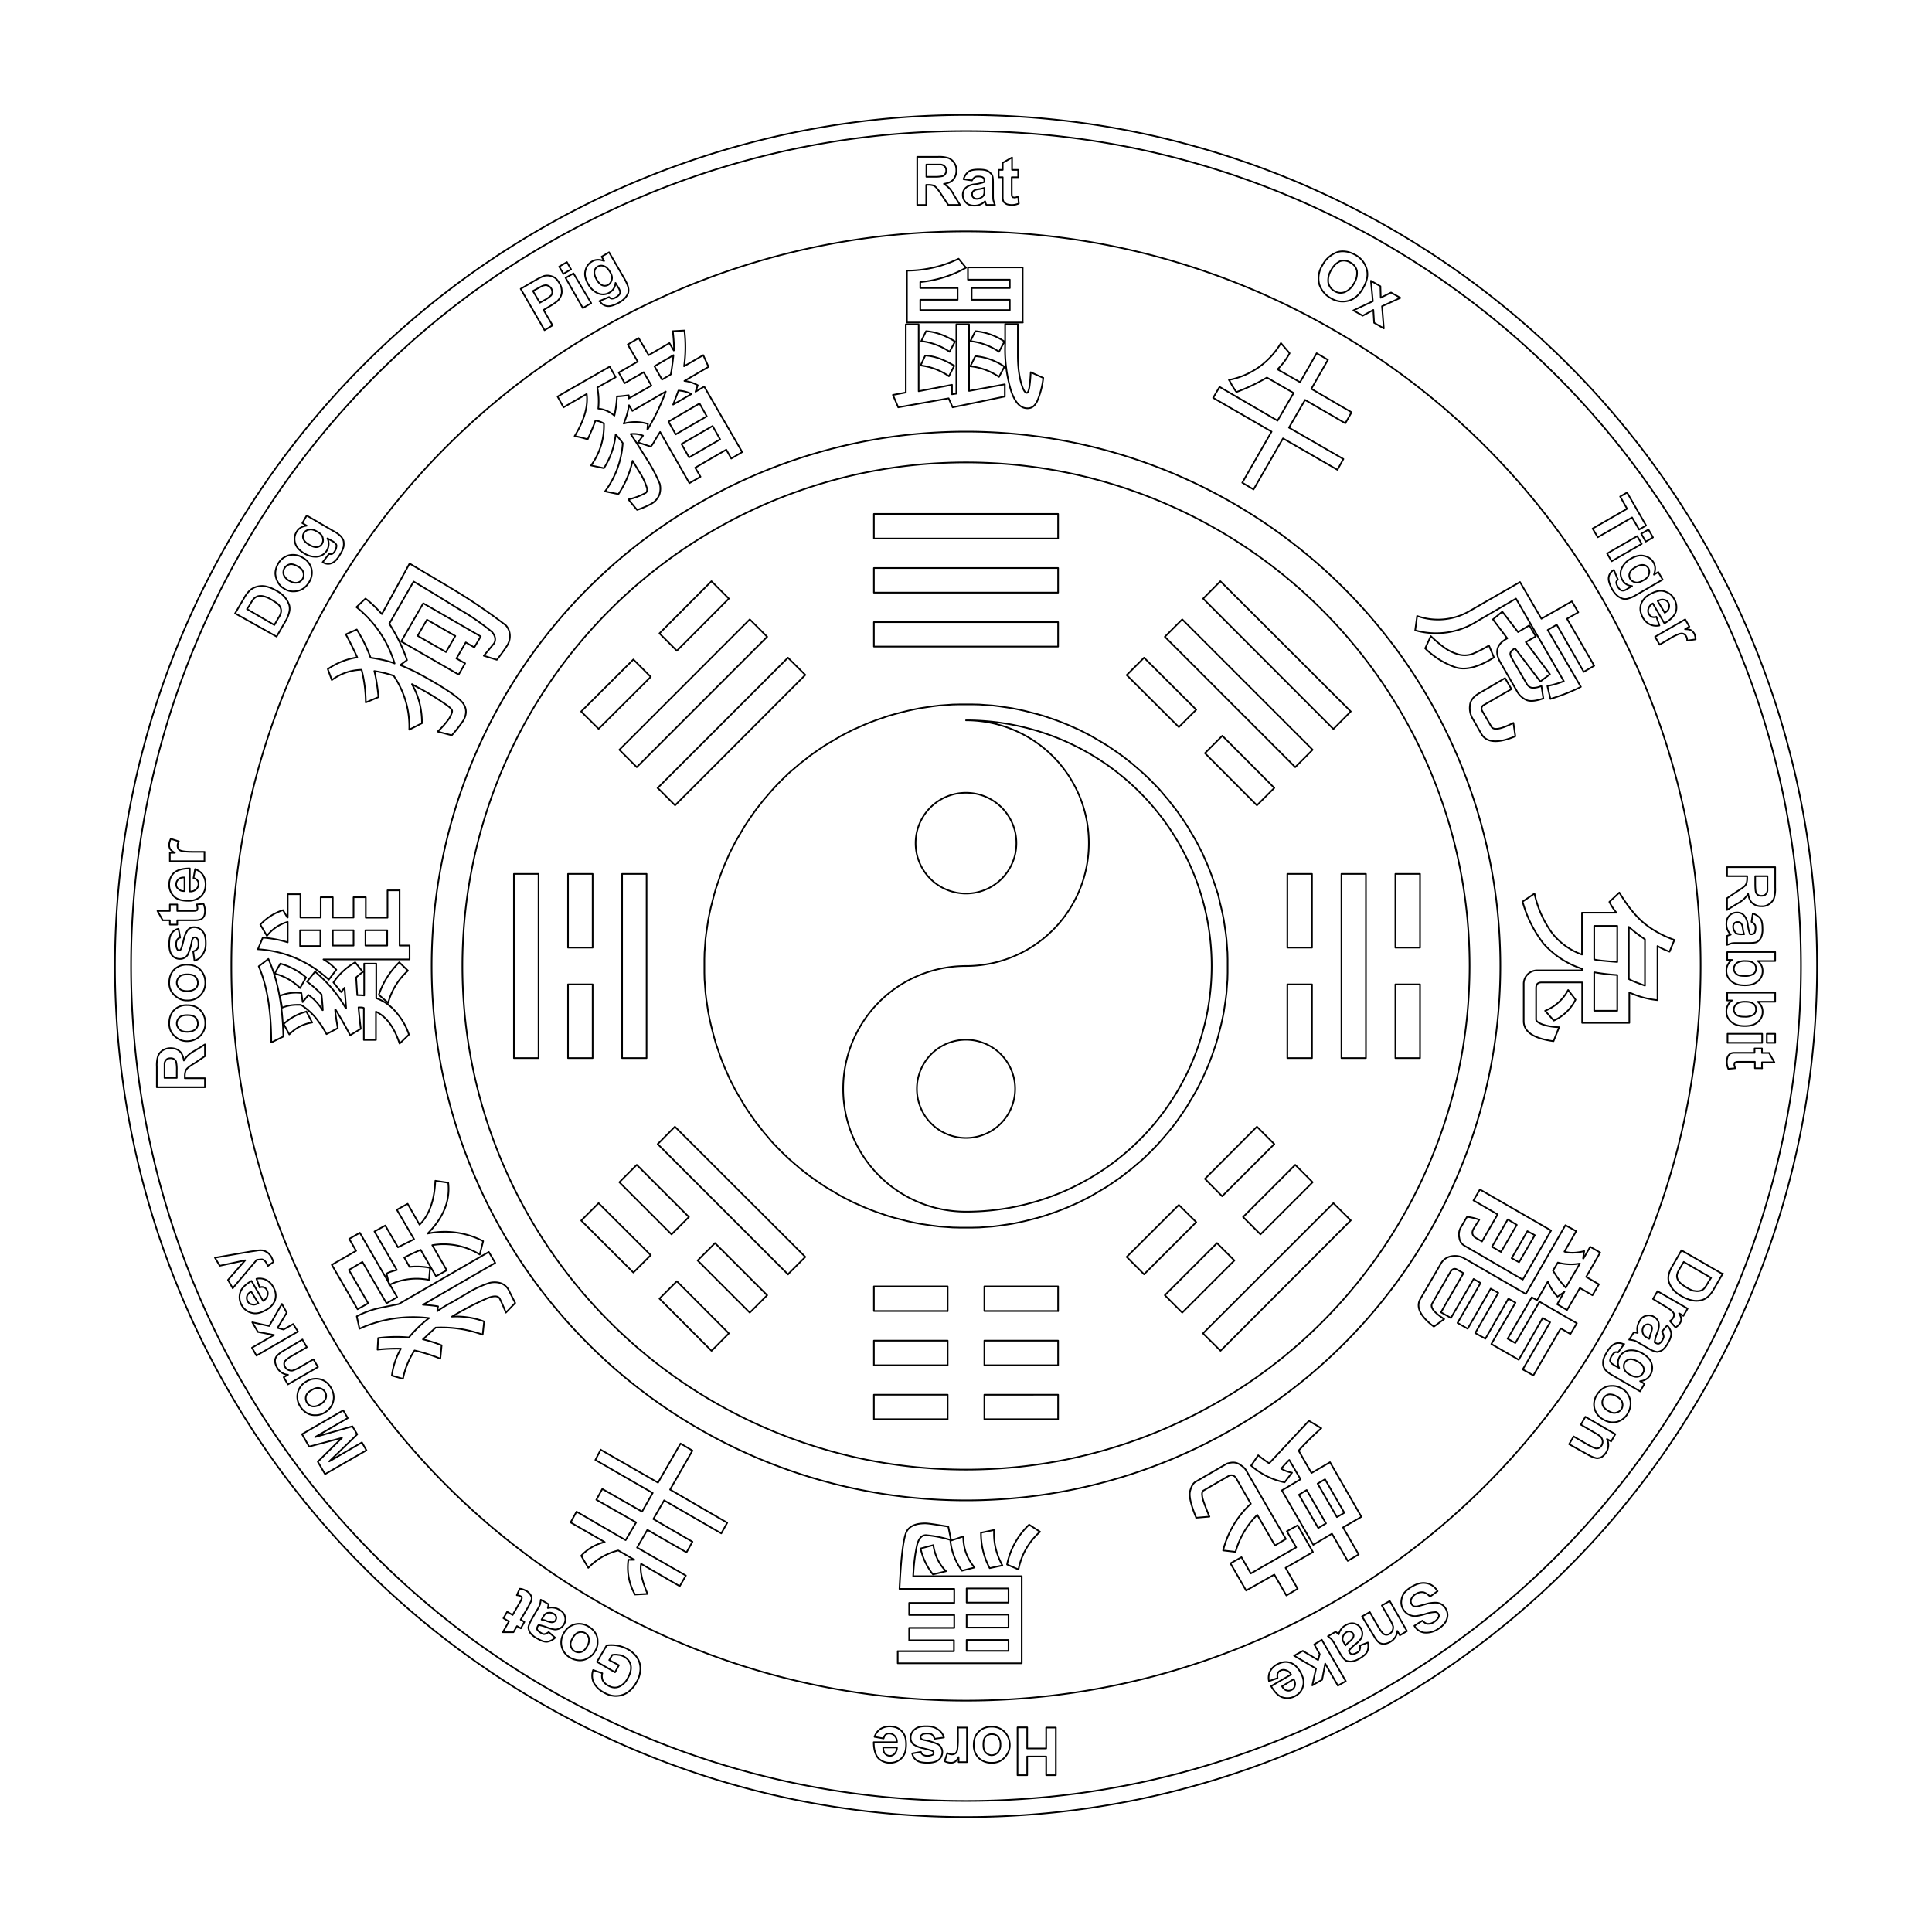 <svg xmlns="http://www.w3.org/2000/svg" width="1152" height="1152" viewBox="-6 -6 12 12"><g stroke="#000" fill="none" stroke-width=".01" stroke-linecap="round" stroke-linejoin="round"><path d="M0-5.186A5.186 5.186 0 00-5.186 0 5.186 5.186 0 000 5.186 5.186 5.186 0 005.186 0 5.186 5.186 0 000-5.186"/><path d="M0-4.563A4.563 4.563 0 00-4.563 0 4.563 4.563 0 000 4.563 4.563 4.563 0 004.563 0 4.563 4.563 0 000-4.563"/><path d="M0-3.319A3.319 3.319 0 00-3.319 0 3.319 3.319 0 000 3.319 3.319 3.319 0 003.319 0 3.319 3.319 0 000-3.319M.24-3.537l-.323.067-.025-.056-.313.056-.033-.077.08-.015v-.423h.08v.415l.207-.04v.059l.027-.004v-.43h.079v.413l.222-.041v.076M.353-3.997h-.72v-.322a.742.742 0 00.321-.074L0-4.337a.714.714 0 01-.284.089v.037h.232v.073h-.232v.064h.556v-.064H.035v-.073h.237v-.052h-.26v-.076h.34v.342"/><path d="M-.073-3.728l-.033.065a.386.386 0 00-.176-.067l.029-.062c.06.004.12.027.18.064M-.068-3.879l-.034.064a.39.39 0 00-.176-.066l.03-.062c.06.004.12.027.18.064M.239-3.879l-.034.064a.389.389 0 00-.178-.066l.031-.062a.38.38 0 01.18.064M.239-3.723l-.034.064a.389.389 0 00-.178-.066l.031-.063a.38.38 0 01.18.065M.48-3.653a.505.505 0 01-.038.145c-.015.03-.033.044-.06.044-.044 0-.077-.035-.102-.108a.894.894 0 01-.037-.286v-.129h.079v.195c0 .06.006.114.018.162.013.048.025.07.038.07.012 0 .02-.043.024-.128l.077.035M2.307-3.082l-.338-.195-.183.317-.07-.042.182-.317-.363-.21.04-.068.36.21.1-.172-.166-.096a1.178 1.178 0 01-.189.09c-.008-.009-.016-.024-.027-.04-.01-.019-.016-.031-.02-.035a.48.48 0 00.323-.229l.054.063a.417.417 0 01-.075.1l.14.08.103-.18.07.041-.103.18.25.146-.039.068-.25-.145-.1.172.338.195-.037.067M3.819-1.734c-.056.029-.12.054-.189.075l-.019-.08a.558.558 0 00.102-.03l-.297-.513-.242.141a.474.474 0 01-.384.056l.012-.089a.389.389 0 00.326-.031l.313-.18.133.228.189-.108.04.068-.07.04.169.292-.065.038-.168-.293-.056.033.206.353"/><path d="M3.28-1.917c-.1.063-.181.083-.245.06a.503.503 0 01-.183-.116l.035-.076a.8.8 0 00.085.072.28.28 0 00.088.042c.03.008.06.006.087-.004a.675.675 0 00.101-.052l.031.074M3.412-1.427c-.108.046-.178.04-.21-.013l-.06-.105a.13.13 0 01-.012-.073c.002-.031.023-.058.064-.08l.154-.09.04.068-.177.102c-.01.01-.012.023-.004.035l.056.096c.014.025.06.016.137-.023l.012.083M3.586-1.662c-.047.017-.085.02-.107.009a.126.126 0 01-.058-.056l-.102-.177c-.037-.064-.023-.114.043-.149l-.089-.118.058-.048.098.127.07-.042.04.069-.062.035.15.2-.06.045-.157-.206c-.019.01-.027.021-.029.03-.002.008.002.018.01.033l.088.151c.01.019.022.029.037.031a.117.117 0 00.058-.012l.012.078M3.649.467C3.526.45 3.464.409 3.464.342V.114A.084.084 0 013.55.027h.276v-.01a.544.544 0 01-.239-.156.751.751 0 01-.13-.261l.074-.05a.64.64 0 00.115.253c.047.056.107.1.18.126v-.26h.214a.362.362 0 01-.044-.067l.062-.058c.054.089.108.155.162.197a.632.632 0 00.18.097l-.03.073a.43.43 0 01-.075-.035v.336A.542.542 0 014.12.164v.189h-.293V.102h-.253c-.023 0-.033.012-.033.035v.195c0 .01.012.02.04.031a.35.35 0 00.103.017l-.035.087"/><path d="M3.65.338l-.053-.06A.28.28 0 003.74.149l.046.06a.281.281 0 01-.135.13M4.045-.025v-.224h-.143v.208c.02.006.066.01.143.016M3.902.278h.143V.056a1.242 1.242 0 01-.143-.017v.239M4.217.122v-.288a.882.882 0 01-.1-.077v.324c.017.01.05.023.1.041M2.906 2.24c-.085-.064-.112-.122-.085-.17l.129-.222a.09.09 0 01.064-.045.118.118 0 01.083.014l.38.22.246-.427.067.037-.073.127c.031.01.07.01.123-.003a.477.477 0 00-.007.046h.002l.042-.073.062.036-.087.151.079.046-.04.068L3.813 2l-.08.137-.061-.036.045-.079c-.016.015-.031.023-.043.032a.306.306 0 01-.06-.094l-.067.116-.033-.018-.15.257.048.027.15-.257.232.134-.04.067-.06-.035-.17.292-.066-.037.17-.293-.046-.027-.149.26-.17-.098.15-.257-.044-.025-.143.249-.063-.035.143-.25-.047-.026-.143.249-.063-.036.143-.248-.043-.025-.141.242-.062-.035.14-.243-.039-.022c-.016-.01-.029-.005-.041.012l-.114.197c-.015.025.01.056.074.098l-.064.047"/><path d="M3.097 1.738a.066.066 0 01-.033-.05.09.09 0 01.008-.062l.04-.068a.32.32 0 01.076.018l-.033.052c-.017.027-.012.048.015.063l.035.02.097-.168-.15-.087.04-.068.442.255-.176.305-.361-.21"/><path d="M3.267 1.744l.056.032.098-.168-.056-.034-.098.17M3.39 1.815l.045.025.098-.168-.046-.025-.098.168M3.725 1.998l.088-.15a.306.306 0 01-.137-.006l-.03.05c.02.033.044.07.08.106M1.43 3.427c-.034-.081-.046-.137-.038-.166.008-.031.02-.05.035-.058l.193-.112c.03-.01.054-.01.075.002.02.012.037.025.045.04l.247.426-.068.04-.11-.19a.527.527 0 00-.135.23l-.077-.009a.59.59 0 01.172-.29l-.093-.162c-.014-.017-.029-.019-.046-.01l-.153.089c-.008.004-.013.014-.01.033 0 .016.016.06.045.13l-.083.007"/><path d="M1.643 3.71l.068-.038.058.101.282-.162-.058-.1.067-.037.095.166-.17.098.075.13-.07.042-.075-.13-.175.099-.097-.168M1.771 3.103l.044-.064a.85.85 0 00.068.05l.247-.264.077.046a1.811 1.811 0 00-.141.139l.08.139.115-.067.195.339-.114.066.097.168-.068.04-.098-.169-.116.069-.195-.338.116-.069-.07-.12a.64.64 0 00-.05.054.19.19 0 00.067.025l-.046.06a.451.451 0 01-.208-.104"/><path d="M2.068 3.284l.12.207.048-.029-.12-.207-.048.029M2.184 3.215l.12.208.046-.027-.12-.208-.046.027M-.425 4.256h.35v-.068h-.278v-.077h.28v-.08h-.28v-.075h.28v-.087h-.34c.01-.214.027-.334.048-.363.02-.03.058-.044.112-.044.02 0 .068.008.143.02l.017.084a.746.746 0 00-.156-.031c-.027 0-.046.022-.056.066-.01.046-.019.108-.023.189h.674v.541h-.77v-.075h-.001"/><path d="M-.282 3.618l.079-.021c.01.066.037.12.079.162l-.081.02a.392.392 0 01-.077-.161M-.097 3.57l.08-.027c0 .073.023.137.07.193l-.078.02a.38.38 0 01-.072-.186M.004 3.866v.088h.26v-.088h-.26M.004 4.028v.081h.26v-.08h-.26M.004 4.186v.068h.26v-.068h-.26M.093 3.52l.081-.017v.025c0 .067.017.131.052.195l-.079.017a.46.46 0 01-.054-.22M.255 3.717a.47.47 0 01.137-.247l.068.044a.415.415 0 00-.134.234l-.07-.03M-2.27 3.004l.357.205.14-.243.074.044-.139.242.355.206-.037.066-.355-.205-.067.116.243.141-.037.066-.243-.14-.064.11.303.174-.038.066-.24-.139c-.009.044.006.106.04.187l-.078.004a.341.341 0 01-.041-.216h.037l-.1-.058a.386.386 0 00-.186.108l-.044-.075a.289.289 0 01.146-.085l-.212-.122.037-.067.305.177.065-.11-.247-.141.037-.067.247.141.066-.116-.356-.205.033-.064M-3.765 1.657l.232.4-.066.038-.15-.257-.084.05.12.207-.066.037-.16-.276.151-.087-.043-.074.066-.038"/><path d="M-3.784 2.176a.56.56 0 01.162-.056l.098-.02.56-.324.04.068-.449.26a.848.848 0 01.094.01l-.005.03a.833.833 0 01.094-.057l.085-.05a.658.658 0 01.143-.068.13.13 0 01.075.002.09.09 0 01.051.051l.036.071-.058.06a1.088 1.088 0 00-.038-.087c-.01-.019-.04-.019-.083 0a1.932 1.932 0 00-.214.112.49.49 0 01.2.03l-.009.082a.755.755 0 00-.292-.044l-.079.073c.042.01.081.023.116.037l-.008.083a1.042 1.042 0 00-.16-.051.49.49 0 00-.072.176l-.069-.02a.45.45 0 01.056-.167 1.06 1.06 0 00-.145.006l.004-.072a.862.862 0 01.191-.004.751.751 0 01.125-.12.802.802 0 00-.432.066l-.017-.077M-3.296 1.334l.08.012c.013.112-.03.218-.128.316a.516.516 0 01.345.047l-.021.083a.424.424 0 00-.295-.058l.09.156-.067.037-.095-.164a1.462 1.462 0 00-.102.048l.033.058a.418.418 0 01.127.006l-.006.075a.39.39 0 00-.247.031l-.017-.07c.013-.009.035-.015.064-.023l-.139-.239.067-.037.079.135.1-.05-.107-.183.067-.037.074.13c.06-.06.092-.149.098-.273M-3.518-.473v.346h.062v.086h-.535a.342.342 0 01.08.064l-.047.062a.704.704 0 00-.44-.189l.03-.072a.67.67 0 01.155.029v-.127a.247.247 0 00-.129.087l-.041-.07a.333.333 0 01.141-.09l.027.046h.002v-.145h.079v.145h.126v-.126h.075v.126h.129v-.126h.076V-.3h.135V-.47h.075v-.002M-4.333-.044c.058.129.089.29.093.482l-.075.037c0-.197-.027-.355-.078-.473l.06-.046M-4.259-.015a.412.412 0 01.16.086l-.037.066a.35.35 0 00-.158-.09l.035-.062"/><path d="M-3.794-.023l.048.06a.381.381 0 00-.042.034l.007.11c.01 0 .024 0 .043.002v-.198h.075V.2a.28.28 0 01.12.083c.037.042.066.09.083.143l-.058.056c-.033-.1-.08-.166-.147-.199v.176h-.075V.261c-.006-.004-.019-.004-.033-.004 0 .004.004.05.014.133l-.066.04a2.425 2.425 0 00-.091-.16h-.002c0 .02.006.058.016.116l-.07.037c-.01-.02-.023-.04-.033-.056-.013-.016-.025-.035-.038-.05a.4.4 0 00-.052-.05c-.02-.016-.033-.026-.041-.026h-.02a.248.248 0 00-.092.018l-.013-.074a.261.261 0 01.133-.017l.008.056.036-.044a.312.312 0 01.087.094h.002c0-.006-.002-.04-.008-.098a.722.722 0 00-.09-.079l.05-.062c.081.069.145.145.191.228l.002-.002-.01-.126-.021.027-.048-.06a.415.415 0 01.135-.125"/><path d="M-4.097.282l.036.069a.247.247 0 00-.142.074L-4.238.36a.331.331 0 01.141-.077M-4.01-.222h-.126v.098h.126v-.098M-3.804-.222h-.129v.095h.129v-.095M-3.595-.222h-.135v.095h.135v-.095M-3.52-.023l.054.052a.412.412 0 00-.123.2l-.058-.05a.506.506 0 01.127-.202M-3.456-2.5l.239.142a3.542 3.542 0 01.359.242.099.099 0 01.025.06.11.11 0 01-.02.07 1.065 1.065 0 01-.061.084l-.081-.025.064-.077c.012-.023.008-.045-.012-.07a1.456 1.456 0 00-.21-.145c-.118-.073-.21-.13-.278-.169l-.151.262c.045.07.083.145.11.226l-.042.031c.058.023.12.054.187.093.12.069.189.119.207.15.019.03.019.064-.002.101a.84.84 0 01-.072.092l-.088-.023a.517.517 0 00.073-.083c.013-.023.019-.04.017-.048-.002-.008-.017-.023-.044-.041a1.805 1.805 0 00-.145-.09c-.015-.008-.035-.018-.06-.033v.002c.041.07.062.152.062.241l-.079.04a.559.559 0 00-.097-.335.665.665 0 00-.12-.029c.008.03.018.083.026.162l-.079.033a.847.847 0 00-.026-.203.321.321 0 00-.185.064l-.025-.068a.434.434 0 01.183-.073 2.052 2.052 0 00-.071-.143l.068-.03a.916.916 0 01.086.175c.064.01.114.021.149.036a.707.707 0 00-.237-.35l.056-.053c.027.019.06.05.102.096l.172-.314"/><path d="M-3.014-2.047l-.04.068-.053-.031-.058.1.054.03-.04.07-.357-.206.137-.237.357.206"/><path d="M-3.172-2.05l-.176-.101-.058.1.176.101.058-.1M-1.6-3.721l-.149.087a.23.23 0 01.083.027l-.014.04.054-.032.236.407-.068.04-.031-.055-.193.112.033.056-.069.04-.182-.318-.03.048a.214.214 0 01-.028.043l-.079-.026.031-.042a.16.16 0 00-.077-.01c.032.045.07.108.119.186a.942.942 0 01.062.123.121.121 0 01-.002.066.114.114 0 01-.054.06.53.53 0 01-.085.036l-.054-.065a.404.404 0 00.108-.041c.006-.004.01-.013.008-.027a.39.39 0 00-.05-.106l-.04-.066a.604.604 0 01-.088.207l-.083-.017a.565.565 0 00.11-.3.792.792 0 00-.044-.054.479.479 0 01-.073.21l-.08-.017a.417.417 0 00.08-.26.112.112 0 00-.053-.018c-.01.03-.027.07-.048.116a.57.57 0 00-.081-.02c.06-.098.085-.186.075-.262l-.144.083-.037-.067.324-.186.037.066-.114.064a.43.43 0 01.006.131.176.176 0 01.1.044.69.69 0 00.016-.12c.017 0 .04-.003.073-.007.002.01.002.019 0 .02l.141-.08-.048-.083-.118.068-.037-.066.118-.068-.062-.106.068-.04.062.106.129-.075.027.046.002-.002a1.2 1.2 0 00-.008-.118l.072-.004a.87.87 0 01-.002.222l.119-.069.033.073"/><path d="M-1.865-3.568l-.207.12-.021-.035a.493.493 0 01-.033.114.26.26 0 01.15.002l-.003.034h.002c.05-.085.087-.164.112-.235M-1.817-3.794l-.118.069.047.083.054-.032c.004-.016.01-.056.017-.12M-1.61-3.414l-.045-.08-.193.113.045.079.193-.112M-1.705-3.553a.203.203 0 00-.081-.021l-.033.087.114-.066M-1.527-3.271l-.047-.083-.193.112.047.083.193-.112M-.303-4.73v-.296h.127a.19.19 0 01.068.008.079.079 0 01.035.03c.01.014.013.028.013.047a.083.083 0 01-.019.056c-.012.015-.033.023-.058.027a.204.204 0 01.031.025c.009.008.021.025.033.048l.036.058H-.11l-.043-.065a.309.309 0 00-.032-.043.049.049 0 00-.018-.013.101.101 0 00-.031-.004h-.013v.125h-.056v-.002"/><path d="M-.245-4.902H-.2a.231.231 0 00.054-.004.032.032 0 00.016-.012.037.037 0 00.007-.023c0-.01-.003-.019-.009-.025a.041.041 0 00-.023-.012h-.091v.076h.002M.037-4.879l-.052-.008a.092.092 0 01.03-.046c.012-.01.035-.014.062-.014.025 0 .043.002.056.008.012.006.02.015.027.023.006.008.008.027.008.052v.066c0 .019 0 .033.002.042a.252.252 0 00.01.029H.127c-.003-.004-.005-.01-.007-.017 0-.004-.002-.006-.002-.006a.09.09 0 01-.066.027c-.023 0-.04-.006-.052-.019a.063.063 0 01-.02-.045.06.06 0 01.008-.034.066.066 0 01.024-.022.11.11 0 01.046-.013.257.257 0 00.056-.014v-.005c0-.01-.002-.018-.008-.022C.1-4.902.089-4.904.075-4.904c-.01 0-.019.002-.023.007-.004.004-.01.008-.015.018"/><path d="M.114-4.833c-.008.002-.019.006-.035.008-.017.002-.027.006-.031.01a.023.023 0 00-.01.021c0 .009.001.015.008.021a.031.031 0 00.022.008.05.05 0 00.03-.01.033.033 0 00.014-.019c.002-.004.002-.014.002-.027v-.012M.324-4.945v.046h-.04v.087c0 .016 0 .027.002.03.002.005.002.007.004.007l.01.002a.063.063 0 00.024-.006l.004.043a.106.106 0 01-.073.005C.247-4.734.241-4.74.236-4.744.232-4.748.23-4.756.228-4.767v-.132H.203v-.046h.025v-.044l.058-.033v.077h.038M2.214-4.353a.17.17 0 01.095-.082.122.122 0 01.047-.003c.02.002.04.009.062.021a.144.144 0 01.071.089c.01.037.002.075-.023.118-.024.042-.053.068-.09.078a.139.139 0 01-.11-.016.151.151 0 01-.072-.087.152.152 0 01.02-.118"/><path d="M2.269-4.324a.12.12 0 00-.019.078.078.078 0 00.039.054.072.072 0 00.062.007.117.117 0 00.059-.055.117.117 0 00.018-.078.077.077 0 00-.04-.051.077.077 0 00-.064-.009.123.123 0 00-.055.054M2.406-4.072l.121-.057-.012-.127.059.034.002.071.064-.032.058.033-.114.052.011.138-.06-.035-.005-.08-.066.036-.058-.033M3.892-2.717l.214-.123-.043-.076.043-.025.118.205-.043.025-.044-.075-.213.123-.032-.054M3.982-2.562l.187-.108.028.048-.187.108-.028-.048M4.194-2.685l.045-.026.028.049-.045.026-.028-.049M4.024-2.46l.025.06a.031.031 0 00-.01.015c0 .008.002.016.007.025a.067.067 0 00.022.026c.004.002.011.003.018.002a.079.079 0 00.024-.012l.027-.016a.073.073 0 01-.06-.037.078.078 0 01-.002-.078.13.13 0 01.053-.054c.03-.018.06-.025.085-.018.025.005.045.02.057.04.014.024.013.048.003.076l.027-.016.027.047-.167.097a.189.189 0 01-.052.022.059.059 0 01-.034-.002.11.11 0 01-.03-.018.157.157 0 01-.03-.038c-.018-.033-.025-.057-.022-.076a.062.062 0 01.03-.044h.002"/><path d="M4.16-2.478c-.02.011-.032.023-.037.035a.043.043 0 00.002.038c.007.012.018.018.032.022.014.004.03-.001.049-.012.02-.01.032-.023.035-.037a.044.044 0 00-.003-.039.04.04 0 00-.03-.02c-.014-.002-.03.002-.048.013M4.288-2.169l.019.054a.094.094 0 01-.06-.007.106.106 0 01-.043-.042c-.018-.032-.02-.062-.009-.09a.118.118 0 01.055-.056c.03-.017.06-.025.085-.018.025.007.048.02.062.046a.1.1 0 01.012.082c-.009.026-.034.05-.071.072l-.072-.124a.052.052 0 00-.027.032.041.041 0 00.004.036c.004.007.01.013.019.016a.047.047 0 00.026-.001"/><path d="M4.34-2.194c.015-.009.023-.019.026-.03a.041.041 0 00-.003-.031.037.037 0 00-.029-.02c-.01-.003-.024 0-.038.008l.044.073M4.308-1.996l-.028-.049.187-.108.026.045-.027.016c.017 0 .03.002.038.007.006.003.012.01.018.018.006.01.008.024.01.038l-.053.008a.05.05 0 00-.006-.027.035.035 0 00-.016-.015c-.007-.003-.016-.003-.026 0a.298.298 0 00-.065.033l-.058.034M4.73-.614h.296v.127a.19.19 0 01-.008.068.079.079 0 01-.03.035.075.075 0 01-.047.013.083.083 0 01-.056-.019c-.015-.012-.023-.033-.027-.058a.204.204 0 01-.025.031.224.224 0 01-.048.033l-.058.036v-.073l.065-.044a.309.309 0 00.043-.03.049.049 0 00.013-.02.101.101 0 00.004-.03v-.013h-.125v-.056h.002"/><path d="M4.902-.556v.044c0 .029.002.047.004.054a.032.032 0 00.012.016.037.037 0 00.023.006c.01 0 .019-.002.025-.008a.041.041 0 00.012-.023v-.091h-.076v.002M4.879-.274l.008-.052c.02.007.035.017.046.03.01.012.014.035.014.062a.132.132 0 01-.008.056.075.075 0 01-.023.027c-.008.006-.027.008-.052.008h-.066c-.019 0-.033 0-.042.002l-.029.01v-.056l.017-.006c.004 0 .006-.002.006-.002a.09.09 0 01-.027-.066c0-.023.006-.04.019-.052a.061.061 0 01.045-.019.06.06 0 01.034.008c.01.007.016.015.022.025a.11.11 0 01.013.046c.004.027.01.046.014.056h.005c.01 0 .018-.002.022-.008.005-.007.007-.017.007-.031 0-.01-.002-.02-.007-.023-.004-.004-.008-.01-.018-.015"/><path d="M4.833-.197c-.002-.008-.006-.019-.008-.035-.002-.017-.006-.027-.01-.031a.023.023 0 00-.021-.01.027.027 0 00-.021.007.031.031 0 00-.008.023c0 .01.004.021.01.03.004.006.01.012.019.014a.086.086 0 00.027.002h.012M4.73-.087h.296v.056h-.108c.02.016.03.037.03.062 0 .027-.011.048-.03.064-.019.017-.045.025-.08.025-.038 0-.065-.008-.086-.027A.081.081 0 014.723.03a.081.081 0 01.035-.068h-.03v-.048h.001"/><path d="M4.841-.031a.099.099 0 00-.05.01c-.014.01-.022.023-.022.04a.04.04 0 00.016.03c.01.01.027.013.05.013A.094.094 0 004.89.05c.013-.009.017-.021.017-.035a.04.04 0 00-.017-.034c-.01-.008-.025-.012-.048-.012M4.73.166h.296v.056h-.108c.02.017.03.037.03.062 0 .027-.011.048-.03.064-.019.017-.045.025-.08.025-.038 0-.065-.008-.086-.027a.081.081 0 01-.029-.064.081.081 0 01.035-.068h-.03V.166h.001"/><path d="M4.841.222a.099.099 0 00-.05.01c-.014.01-.022.023-.022.04a.04.04 0 00.016.03c.01.01.027.013.05.013A.094.094 0 004.89.303c.013-.008.017-.02.017-.035a.04.04 0 00-.017-.034C4.88.226 4.864.222 4.841.222M4.73.421h.215v.056H4.73V.421M4.974.421h.052v.056h-.052V.421M4.945.635H4.9v-.04h-.087c-.016 0-.027 0-.03.002C4.776.6 4.774.6 4.774.602l-.002.01c0 .006.002.012.006.023l-.043.004A.106.106 0 014.73.566a.042.042 0 01.013-.018c.004-.005.012-.007.023-.009h.132V.512h.046V.54h.044l.033.058h-.077v.038M4.701 1.91l-.055.095a.189.189 0 01-.033.045.103.103 0 01-.046.026.123.123 0 01-.056.001.22.22 0 01-.066-.026.18.18 0 01-.05-.038.157.157 0 01-.03-.053.09.09 0 01.001-.047.183.183 0 01.022-.05l.056-.097.255.147.002-.004"/><path d="M4.628 1.937l-.17-.099-.024.04c-.008.014-.014.025-.015.031a.047.047 0 00-.002.028.063.063 0 00.017.029c.009.01.024.02.043.032.02.012.037.02.048.02a.076.076 0 00.034 0c.01-.003.019-.007.026-.015a.282.282 0 00.027-.042l.016-.024M4.267 2.068l.028-.048.187.108-.026.045-.027-.016c.008.014.013.027.013.036a.044.044 0 01-.007.025.085.085 0 01-.028.027l-.035-.04a.05.05 0 00.02-.019.035.035 0 00.006-.02c0-.008-.006-.016-.014-.023-.009-.01-.028-.021-.06-.04l-.057-.035M4.322 2.272l.033-.04a.092.092 0 01.025.048c.001.017-.005.037-.019.06a.132.132 0 01-.035.045.075.075 0 01-.033.012.131.131 0 01-.05-.019l-.057-.033c-.016-.01-.029-.017-.037-.019a.252.252 0 00-.03-.005l.029-.046.017.003c.004.002.006.001.007.001a.09.09 0 01.01-.07c.01-.02.024-.032.041-.036a.061.061 0 01.05.006.06.06 0 01.024.024c.006.01.007.02.007.033-.001.011-.003.027-.012.046a.257.257 0 00-.015.055l.005.004c.01.005.017.007.024.004.007-.004.014-.011.021-.024.005-.009.008-.017.006-.023a.047.047 0 00-.011-.026"/><path d="M4.244 2.316c.002-.008.004-.02.01-.035.005-.016.008-.026.007-.032a.023.023 0 00-.013-.02.027.027 0 00-.022-.002.031.031 0 00-.019.015.05.05 0 00.004.052c.002.004.011.01.022.016l.01.006M4.088 2.348L4.05 2.4a.031.031 0 00-.018-.001.044.044 0 00-.018.018A.067.067 0 004 2.45c0 .005.004.012.008.016.002.004.01.008.022.016l.027.015a.073.073 0 01.003-.07.078.078 0 01.066-.04.13.13 0 01.073.018c.03.017.052.039.059.064a.085.085 0 01-.007.07c-.014.024-.035.036-.064.04l.027.016-.027.047-.167-.097a.189.189 0 01-.046-.033.076.076 0 01-.016-.03.11.11 0 010-.034.157.157 0 01.02-.045c.018-.032.036-.05.054-.057a.062.062 0 01.053.004c-.001-.003 0-.002.002 0"/><path d="M4.172 2.457c-.02-.012-.036-.016-.05-.014a.043.043 0 00-.03.02c-.008.013-.007.025-.004.039.004.014.017.026.035.036.02.012.036.016.05.013a.044.044 0 00.032-.023.04.04 0 00.002-.037c-.005-.012-.017-.024-.035-.034M4.073 2.624a.1.1 0 01.04.04.109.109 0 01.015.055.126.126 0 01-.016.057.11.11 0 01-.067.055.11.11 0 01-.086-.014.11.11 0 01-.055-.067.108.108 0 01.013-.084.13.13 0 01.039-.042.095.095 0 01.055-.016c.02-.001.04.004.062.016"/><path d="M4.042 2.674a.075.075 0 00-.05-.013.052.052 0 00-.033.024.052.052 0 00-.005.041c.004.014.016.026.036.038.018.01.034.015.049.01a.052.052 0 00.033-.023.052.052 0 00.004-.04c-.004-.015-.016-.027-.034-.037M3.746 2.97l.028-.048.095.055c.02.011.034.016.042.019a.035.035 0 00.036-.017.042.042 0 00.007-.028.053.053 0 00-.01-.025.228.228 0 00-.041-.028l-.084-.049.028-.049.186.108-.026.045-.026-.015a.084.084 0 01-.003.08.097.097 0 01-.023.027.05.05 0 01-.026.011c-.009.003-.017 0-.027-.003a.155.155 0 01-.034-.015l-.122-.068M2.929 3.883l-.047.034a.086.086 0 00-.04-.027.068.068 0 00-.045.009.068.068 0 00-.031.032.036.036 0 00.002.033c.003.005.008.01.014.013a.06.06 0 00.024 0l.048-.013a.197.197 0 01.074-.009.075.075 0 01.053.039c.007.012.011.027.01.042a.094.094 0 01-.017.045.161.161 0 01-.045.039.13.13 0 01-.086.02.083.083 0 01-.058-.042l.05-.032c.01.011.022.019.032.02a.062.062 0 00.037-.01.082.082 0 00.031-.03.022.022 0 000-.02.025.025 0 00-.017-.013.213.213 0 00-.059.01.334.334 0 01-.066.015.086.086 0 01-.079-.045.08.08 0 01-.01-.05.103.103 0 01.017-.048.19.19 0 01.05-.041c.033-.019.062-.026.09-.02.025.004.05.02.068.049M2.46 4.04l.048-.027.055.095c.012.02.02.031.027.037a.032.032 0 00.019.009c.007 0 .014-.001.02-.005a.042.042 0 00.02-.021.053.053 0 00.004-.026.228.228 0 00-.021-.045l-.049-.085.049-.028.107.187-.044.026-.016-.027a.084.084 0 01-.042.067.097.097 0 01-.034.013.05.05 0 01-.028-.003c-.009-.003-.015-.009-.022-.017a.18.18 0 01-.02-.03l-.073-.12M2.447 4.221l.049-.019a.092.092 0 01-.003.054c-.007.017-.023.03-.046.044a.132.132 0 01-.053.02.075.075 0 01-.035-.006.131.131 0 01-.033-.04l-.033-.058a.215.215 0 00-.023-.035l-.022-.018.048-.028.014.011c.002.004.005.005.005.005a.09.09 0 01.044-.057c.02-.011.037-.014.054-.01.017.005.03.015.04.03.005.011.009.021.009.034a.066.066 0 01-.01.032c-.007.009-.017.021-.034.033a.257.257 0 00-.041.041l.003.005c.005.01.011.015.019.016.007 0 .017-.003.03-.01.009-.005.015-.011.016-.017.003-.009.005-.017.002-.027"/><path d="M2.357 4.22c.006-.006.013-.015.027-.025.012-.012.02-.019.021-.025a.023.023 0 00-.001-.023.027.027 0 00-.018-.013.031.031 0 00-.023.004.05.05 0 00-.024.047c0 .004.006.013.012.024l.006.01M2.21 4.185l.149.257-.049.028-.079-.137-.019.1-.061.035.023-.104-.136-.08.054-.03.095.057.01-.037-.034-.06.047-.029M1.935 4.423l-.053.019a.094.094 0 01.006-.06.106.106 0 01.042-.043c.033-.018.062-.021.091-.009.022.01.04.028.055.054.018.031.025.06.018.086a.09.09 0 01-.045.062.1.1 0 01-.082.011c-.027-.008-.05-.033-.072-.07l.124-.072a.052.052 0 00-.033-.027.041.041 0 00-.036.004.031.031 0 00-.015.019c-.002.008-.001.015 0 .026"/><path d="M1.963 4.474c.008.014.018.023.03.026a.041.041 0 00.03-.004.037.037 0 00.02-.028c.003-.011 0-.024-.008-.038l-.072.044M.558 4.73v.296h-.06V4.91H.38v.116H.32v-.297h.06v.131h.118v-.13h.06M.272 4.84a.1.1 0 01-.015.053.126.126 0 01-.04.042.105.105 0 01-.057.014.11.11 0 01-.081-.03.11.11 0 01-.031-.082c0-.033.01-.06.03-.08a.108.108 0 01.08-.032.108.108 0 01.097.052c.01.017.017.037.017.062"/><path d="M.214 4.837a.075.075 0 00-.015-.05c-.01-.012-.023-.016-.04-.016a.049.049 0 00-.037.016c-.01.01-.014.027-.014.05 0 .021.004.038.014.048.01.01.023.017.038.017a.052.052 0 00.037-.017.066.066 0 00.017-.048M-.05 4.73h.056v.215h-.052v-.031c-.008.015-.016.025-.025.03a.05.05 0 01-.024.005.085.085 0 01-.038-.01l.017-.05c.012.006.02.008.029.008a.035.035 0 00.02-.006c.007-.004.011-.012.013-.023a.452.452 0 00.004-.072v-.067M-.137 4.792l-.058.008a.05.05 0 00-.015-.025c-.006-.006-.018-.008-.03-.008-.015 0-.026.002-.034.008-.004.004-.008.008-.008.015 0 .004.002.008.004.01a.039.039 0 00.019.008.33.33 0 01.087.027.056.056 0 01.025.048.062.062 0 01-.023.048c-.015.012-.037.018-.069.018-.029 0-.051-.004-.066-.014a.066.066 0 01-.029-.044l.054-.01a.03.03 0 00.012.018.052.052 0 00.027.007.073.073 0 00.034-.007c.004-.002.006-.006.006-.012a.011.011 0 00-.006-.01c-.005-.004-.023-.009-.054-.017a.178.178 0 01-.065-.025.052.052 0 01-.018-.041c0-.021.008-.038.025-.052.016-.015.041-.02.072-.02.03 0 .052.005.07.018a.088.088 0 01.04.052M-.512 4.798l-.056-.01a.094.094 0 01.035-.048.106.106 0 01.058-.017c.037 0 .064.013.083.038.014.018.02.043.02.074 0 .035-.008.064-.026.083a.097.097 0 01-.07.031.1.1 0 01-.078-.03c-.018-.022-.027-.055-.027-.098h.144a.052.052 0 00-.015-.04.044.044 0 00-.033-.014.031.031 0 00-.023.008c-.006.006-.008.012-.012.023"/><path d="M-.514 4.856c0 .017.004.029.012.037a.041.041 0 00.03.013.037.037 0 00.03-.015.054.054 0 00.013-.037h-.085v.002M-2.156 4.343l-.024.044-.112-.065.06-.102a.215.215 0 01.132.024.166.166 0 01.06.056.124.124 0 01.017.075.168.168 0 01-.025.076.18.18 0 01-.057.063.133.133 0 01-.077.02.148.148 0 01-.068-.022.15.15 0 01-.064-.064.104.104 0 01-.002-.075l.057.02a.07.07 0 00.002.043.077.077 0 00.032.032c.023.014.045.017.066.01a.11.11 0 00.057-.053c.018-.03.024-.058.02-.08a.08.08 0 00-.04-.054.081.081 0 00-.037-.012.105.105 0 00-.038 0l-.019.032.06.032M-2.305 4.257a.1.1 0 01-.04.04.095.095 0 01-.054.016.126.126 0 01-.058-.016.11.11 0 01-.054-.068.11.11 0 01.013-.085.11.11 0 01.068-.055.108.108 0 01.084.013c.018.01.032.023.042.038a.095.095 0 01.016.055.1.1 0 01-.017.062"/><path d="M-2.354 4.227a.075.075 0 00.012-.05.052.052 0 00-.024-.034.052.052 0 00-.04-.004c-.014.004-.026.016-.038.036-.01.018-.015.034-.011.048a.052.052 0 00.024.033.052.052 0 00.04.005c.015-.004.027-.017.037-.034M-2.592 4.137l.04.035a.092.092 0 01-.048.025c-.018.002-.038-.005-.061-.019a.132.132 0 01-.045-.035.075.075 0 01-.012-.033c0-.01.007-.028.019-.05l.033-.057a.215.215 0 00.02-.037.252.252 0 00.005-.03l.048.028a.143.143 0 01-.003.018c-.002.003-.001.006-.001.006a.09.09 0 01.07.01c.02.011.032.025.036.042a.061.061 0 01-.006.049.06.06 0 01-.024.024.066.066 0 01-.033.008c-.011-.002-.027-.004-.046-.012a.257.257 0 00-.055-.016l-.004.006c-.005.009-.007.017-.004.023.004.007.012.014.024.021.01.006.017.008.023.006a.062.062 0 00.024-.012"/><path d="M-2.636 4.06c.009.001.02.003.035.01.016.004.026.008.032.006a.023.023 0 00.02-.013.027.027 0 00.003-.022.031.031 0 00-.016-.018.05.05 0 00-.03-.006.033.033 0 00-.022.009c-.004.003-.01.012-.015.022l-.007.011M-2.873 4.051l.023-.04.034.02.043-.075a.103.103 0 00.014-.028v-.007c-.001-.003-.005-.005-.008-.007a.063.063 0 00-.023-.006l.018-.04c.014 0 .03.007.044.015.009.006.015.012.02.018a.072.072 0 01.01.02c.001.007 0 .014-.003.024l-.018.035-.047.08.023.014-.022.04-.024-.014-.022.038h-.066l.038-.067-.034-.02M-3.724 3.008l-.257.148-.045-.077.15-.148-.204.054-.044-.077.256-.148.028.048-.203.118.232-.067.03.05-.174.168.203-.118.028.049M-3.986 2.775a.1.1 0 01-.054.015.095.095 0 01-.055-.014.126.126 0 01-.042-.043.11.11 0 01-.013-.085.11.11 0 01.054-.068.11.11 0 01.086-.013c.028.007.05.026.066.053.01.017.016.036.017.054a.108.108 0 01-.013.056.116.116 0 01-.046.045"/><path d="M-4.013 2.724a.075.075 0 00.036-.037.045.045 0 00-.004-.041.052.052 0 00-.033-.024c-.015-.004-.031 0-.05.012-.019.01-.031.022-.035.037a.052.052 0 00.005.04c.007.013.018.02.033.024.013.002.03 0 .048-.011M-4.122 2.32l.028.048-.095.055a.196.196 0 00-.037.027.032.032 0 00-.009.019c0 .007.001.014.005.02a.042.042 0 00.021.02c.01.004.017.005.026.004a.228.228 0 00.046-.021l.084-.049.028.048-.187.108-.026-.045.027-.015a.084.084 0 01-.067-.043.097.097 0 01-.013-.033.05.05 0 01.003-.028c.003-.009.009-.015.017-.022a.155.155 0 01.03-.022l.12-.071M-4.15 2.271l-.257.149-.028-.049.137-.079-.1-.019-.035-.06.105.023.079-.137.03.054-.057.095.037.01.06-.034.03.047M-4.387 1.997l-.02-.054a.094.094 0 01.06.007c.017.009.032.022.043.042.019.032.021.061.01.09a.118.118 0 01-.055.055c-.03.018-.06.025-.086.018a.097.097 0 01-.062-.045.1.1 0 01-.011-.082c.008-.027.033-.05.07-.072l.072.124a.052.052 0 00.027-.032.041.041 0 00-.004-.036.031.031 0 00-.018-.016c-.007-.003-.016-.003-.026 0"/><path d="M-4.44 2.022c-.014.008-.023.018-.026.03a.041.041 0 00.004.03c.006.012.015.018.028.02.011.004.024 0 .039-.007l-.045-.073M-4.554 2.002l-.03-.052.107-.122-.158.034-.03-.05.219-.038.04-.006a.125.125 0 01.032-.002c.007 0 .016.003.022.006.007.004.014.007.02.013a.122.122 0 01.018.023l.013.03-.036.026c-.002-.008-.006-.015-.01-.022-.007-.011-.015-.018-.026-.02l-.032.003-.15.177M-4.73.753h-.296V.626a.19.19 0 01.008-.068.079.079 0 01.03-.035.09.09 0 01.047-.013c.023 0 .042.006.056.019.015.012.023.033.027.058a.204.204 0 01.025-.031.224.224 0 01.048-.033l.058-.036V.56l-.065.044a.309.309 0 00-.043.03.049.049 0 00-.013.02.101.101 0 00-.004.03v.013h.125v.056h-.002"/><path d="M-4.902.693V.649a.231.231 0 00-.004-.054.032.032 0 00-.012-.016.037.037 0 00-.023-.006c-.01 0-.019.002-.025.008a.041.041 0 00-.012.023v.091h.076V.693M-4.84.467a.1.1 0 01-.053-.015.126.126 0 01-.042-.04.105.105 0 01-.014-.057c0-.033.01-.06.03-.081a.11.11 0 01.082-.031c.033 0 .06.01.08.03.021.022.032.049.032.08a.108.108 0 01-.052.097.116.116 0 01-.062.017"/><path d="M-4.837.409c.02 0 .037-.005.05-.015a.045.045 0 00.016-.037.052.052 0 00-.016-.038c-.01-.01-.027-.014-.05-.014-.021 0-.038.004-.048.014a.052.052 0 00-.017.038c0 .014.007.027.017.037.01.01.027.015.048.015M-4.84.214a.1.1 0 01-.053-.015.126.126 0 01-.042-.04.103.103 0 01-.014-.055c0-.033.01-.06.03-.081a.11.11 0 01.082-.031c.033 0 .06.01.08.03.021.022.032.049.032.08a.108.108 0 01-.052.097.115.115 0 01-.062.015"/><path d="M-4.837.156c.02 0 .037-.005.05-.015a.045.045 0 00.016-.037.052.052 0 00-.016-.038c-.01-.01-.027-.014-.05-.014-.021 0-.038.004-.048.014a.052.052 0 00-.017.038c0 .014.007.027.017.037.01.01.027.015.048.015M-4.792-.033L-4.8-.091a.05.05 0 00.025-.015c.006-.006.008-.018.008-.03 0-.015-.002-.026-.008-.034-.004-.004-.008-.008-.015-.008a.016.016 0 00-.01.004.039.039 0 00-.008.018.33.33 0 01-.027.088.056.056 0 01-.048.024.062.062 0 01-.048-.022c-.012-.015-.018-.038-.018-.069 0-.029.004-.052.014-.066a.066.066 0 01.044-.03l.01.055a.03.03 0 00-.018.012.052.052 0 00-.007.027c0 .015.002.025.007.033.002.004.006.007.012.007a.011.011 0 00.01-.007c.004-.004.009-.023.017-.054a.178.178 0 01.025-.064.052.052 0 01.041-.019c.021 0 .038.009.052.025.015.017.02.042.02.073a.123.123 0 01-.018.07.088.088 0 01-.052.04M-4.945-.382h.046v.04h.087c.016 0 .027 0 .03-.002.005-.002.007-.002.007-.004l.002-.01a.063.063 0 00-.006-.024l.043-.004a.106.106 0 01.005.073c-.003.008-.009.014-.013.018-.004.005-.012.007-.023.009-.006.002-.02.002-.04.002h-.092v.027h-.046v-.027h-.044l-.033-.058h.077v-.04M-4.798-.546l.01-.056c.021.009.038.02.048.036.01.016.017.035.017.058 0 .037-.013.064-.038.083a.118.118 0 01-.074.02c-.035 0-.064-.008-.083-.026a.097.097 0 01-.031-.071.1.1 0 01.03-.077c.022-.018.055-.027.098-.027v.143a.052.052 0 00.04-.014c.01-.01.014-.02.014-.033a.031.031 0 00-.008-.023.041.041 0 00-.023-.013"/><path d="M-4.856-.55c-.017 0-.029.004-.037.013a.041.041 0 00-.013.029c0 .012.004.023.015.03.01.01.02.013.037.013V-.55h-.002M-4.73-.707v.056h-.215v-.052h.031c-.015-.008-.025-.017-.03-.025a.05.05 0 01-.005-.025c0-.012.004-.025.01-.037l.05.016a.05.05 0 00-.008.027c0 .009.002.015.006.021.004.006.012.01.023.012.01.003.035.005.072.005h.067v.002M-4.54-2.19l.056-.095a.189.189 0 01.033-.045.103.103 0 01.046-.026.123.123 0 01.056-.002.22.22 0 01.066.027.18.18 0 01.05.038.157.157 0 01.03.053.09.09 0 01-.002.047.183.183 0 01-.021.05l-.056.097-.257-.144"/><path d="M-4.466-2.217l.17.099.023-.04c.009-.014.015-.025.016-.031a.047.047 0 00.002-.028.063.063 0 00-.017-.03.356.356 0 00-.045-.03.159.159 0 00-.048-.02.076.076 0 00-.033 0 .068.068 0 00-.026.016c-.006.006-.014.02-.027.042l-.015.022M-4.235-2.344a.1.1 0 01-.039-.04.126.126 0 01-.016-.055.126.126 0 01.016-.057.11.11 0 01.068-.055.11.11 0 01.085.014.11.11 0 01.055.067.108.108 0 01-.013.084.124.124 0 01-.038.042.108.108 0 01-.055.017.1.1 0 01-.063-.017"/><path d="M-4.204-2.393c.018.01.035.015.05.012a.052.052 0 00.034-.024.052.052 0 00.004-.04c-.004-.015-.016-.027-.036-.038-.018-.01-.034-.015-.048-.012a.052.052 0 00-.033.024.052.052 0 00-.005.041.077.077 0 00.034.037M-3.996-2.508l.04-.052a.031.031 0 00.018.001.044.044 0 00.018-.018.067.067 0 00.01-.032c.001-.005-.002-.011-.007-.016a.079.079 0 00-.022-.016l-.027-.015a.08.08 0 01-.068.114.13.13 0 01-.073-.019c-.03-.017-.052-.039-.059-.064a.085.085 0 01.007-.07c.014-.024.035-.036.064-.04l-.027-.016.027-.047.167.097a.189.189 0 01.046.033c.008.01.014.02.016.029a.11.11 0 010 .035.157.157 0 01-.02.045c-.018.032-.036.05-.054.057a.058.058 0 01-.05-.003l-.006-.003"/><path d="M-4.08-2.617c.02.012.036.017.05.015a.043.043 0 00.03-.02c.008-.013.008-.026.004-.04-.004-.014-.016-.026-.034-.036-.02-.012-.036-.016-.05-.012a.044.044 0 00-.033.022.04.04 0 00-.002.037c.005.012.017.024.035.034M-2.618-3.95l-.148-.256.082-.048a.42.42 0 01.063-.032.086.086 0 01.053.004c.018.006.03.02.043.042.01.016.013.03.014.044a.069.069 0 01-.007.038.105.105 0 01-.02.028.438.438 0 01-.052.035l-.034.02.056.096-.05.03"/><path d="M-2.69-4.193l.043.073.029-.016a.22.22 0 00.04-.028.033.033 0 00.008-.022.042.042 0 00-.028-.04c-.01-.005-.018-.002-.028 0-.007.002-.02.01-.039.02l-.024.013M-2.501-4.3l-.026-.044.048-.028.026.045-.048.028M-2.38-4.087l-.107-.187.049-.028.11.185-.051.03M-2.277-4.13l.06-.025c.006.006.01.009.016.01a.044.044 0 00.024-.007.067.067 0 00.026-.022c.003-.004.003-.011.002-.017a.079.079 0 00-.012-.025l-.016-.027a.073.073 0 01-.037.06.078.078 0 01-.078.002.13.13 0 01-.054-.053c-.018-.03-.025-.06-.018-.085a.085.085 0 01.041-.057c.023-.014.048-.013.075-.003l-.015-.027.046-.027.097.167c.012.022.02.04.022.052a.076.076 0 010 .033.11.11 0 01-.018.03.157.157 0 01-.038.03c-.033.018-.057.025-.076.022a.062.062 0 01-.044-.03c0 .003-.002 0-.003 0"/><path d="M-2.295-4.265c.011.02.023.032.036.037a.043.043 0 00.037-.003c.012-.007.018-.018.022-.032.004-.014 0-.03-.011-.048-.012-.02-.024-.032-.038-.036a.044.044 0 00-.039.003.04.04 0 00-.02.031c-.002.013.003.03.013.048"/><path d="M0-5.286A5.286 5.286 0 00-5.286 0 5.286 5.286 0 000 5.286 5.286 5.286 0 005.286 0 5.286 5.286 0 000-5.286"/></g><g stroke="#000" fill="none" stroke-width=".01" stroke-linecap="round" stroke-linejoin="round"><path d="M0-3.128a3.128 3.128 0 110 6.256 3.128 3.128 0 010-6.256"/><path d="M0-1.526a1.526 1.526 0 110 3.052A.763.763 0 010 0a.763.763 0 000-1.526"/><path d="M0 .458a.305.305 0 100 .61.305.305 0 000-.61M0-1.076A.313.313 0 110-.45a.313.313 0 010-.626M-.572-2.808v.153H.572v-.153H-.572M-.572-2.472v.153H.572v-.153H-.572M-.572-2.136v.152H.572v-.152H-.572M1.58-2.39l-.107.108.809.81.108-.109-.81-.809M1.343-2.153l-.108.108.81.81.108-.108-.81-.81M1.106-1.915l-.108.108.324.323.108-.108-.324-.323M1.592-1.43l-.108.108.323.324.108-.108-.323-.324M2.667-.572h.153v.458h-.153v-.458M2.667.114h.153v.458h-.153V.114M2.332-.572h.152V.572h-.152V-.572M1.996-.572h.153v.458h-.153v-.458M1.996.114h.153v.458h-.153V.114M2.39 1.58l-.108-.107-.81.809.109.108.809-.81M2.153 1.343l-.108-.108-.324.324.108.108.324-.324M1.667 1.829l-.108-.108-.324.324.108.108.324-.324M1.915 1.106L1.807.998l-.323.324.107.108.324-.324M1.43 1.591l-.108-.107-.324.323.108.108.324-.324M.572 2.815v-.152H.114v.152h.458M-.114 2.815v-.152h-.458v.152h.458M.572 2.48v-.153H.114v.153h.458M-.114 2.48v-.153h-.458v.153h.458M.572 2.144V1.99H.114v.153h.458M-.114 2.144V1.99h-.458v.153h.458M-1.58 2.39l.107-.108-.323-.324-.108.108.323.324M-2.066 1.904l.108-.108-.324-.323-.108.108.324.323M-1.343 2.153l.108-.108-.324-.324-.108.108.324.324M-1.829 1.667l.108-.108-.324-.324-.108.108.324.324M-1.106 1.915l.108-.108-.81-.809-.107.108.81.81M-2.808.572h.153V-.572h-.153V.572M-2.472.572h.153V.114h-.153v.458M-2.472-.114h.153v-.458h-.153v.458M-2.136.572h.152V-.572h-.152V.572M-2.39-1.58l.108.107.324-.323-.108-.108-.324.323M-1.904-2.066l.108.108.323-.324-.108-.108-.323.324M-2.153-1.343l.108.108.81-.81-.108-.108-.81.81M-1.915-1.106l.108.108.809-.81-.108-.107-.81.81"/><path d="M1.575-.406l-.01-.04-.012-.037-.013-.038-.013-.038-.014-.037-.015-.037-.016-.036-.016-.036-.018-.035-.018-.035-.02-.034-.02-.034-.02-.033-.022-.033-.022-.032-.023-.032-.024-.03-.024-.031-.026-.03-.025-.03-.027-.028-.027-.028-.028-.027-.029-.027-.029-.025-.03-.026-.03-.024-.031-.024-.032-.023-.032-.022-.033-.022-.033-.02-.034-.02-.034-.02-.035-.018-.035-.018-.036-.016-.036-.016-.037-.015-.037-.014-.038-.013-.038-.013-.038-.011-.039-.01-.039-.01-.04-.009-.04-.008-.04-.006-.04-.006-.04-.005-.042-.003-.041-.003-.042-.001h-.084l-.042.001-.041.003-.041.003-.041.005-.04.006-.04.006-.04.008-.04.009-.04.01-.038.01-.038.011-.038.013-.038.013-.037.014-.037.015-.036.016-.036.016-.035.018-.035.018-.034.02-.034.02-.033.02-.033.022-.032.022-.032.023-.03.024-.031.024-.03.026-.03.025-.028.027-.028.027-.027.028-.027.029-.025.029-.026.03-.024.03-.024.031-.023.032-.022.032-.022.033-.02.033-.02.034-.02.034-.018.035-.018.035-.016.036-.016.036-.015.037-.014.037-.013.038-.013.038-.011.038-.01.039-.01.039-.009.04-.008.04-.006.04-.006.04-.005.04-.003.042-.003.041-.001.042v.084l.001.042.003.041.003.041.005.041.006.04.006.04.008.04.009.04.01.04.01.038.011.038.013.038.013.038.014.037.015.037.016.036.016.036.018.035.018.035.02.034.02.034.02.033.022.033.022.032.023.032.024.03.024.031.026.03.025.03.027.028.027.028.028.027.029.027.029.025.03.026.03.024.031.024.032.023.032.022.033.022.033.02.034.02.034.02.035.018.035.018.036.016.036.016.037.015.037.014.038.013.038.013.038.011.039.01.039.01.04.009.04.008.04.006.04.006.04.005.042.003.041.003.042.001h.084l.042-.001.041-.003.041-.003.041-.005.04-.006.04-.006.04-.008.04-.009.04-.01.038-.01.038-.011.038-.013.038-.013.037-.014.037-.015.036-.016.036-.016.035-.018.035-.018.034-.02.034-.02.033-.02.033-.022.032-.022.032-.023.03-.024.031-.024.03-.026.03-.025.028-.027.028-.027.027-.028.027-.029.025-.029.026-.03.024-.03.024-.031.023-.032.022-.032.022-.033.02-.033.02-.034.02-.034.018-.035.018-.035.016-.036.016-.036.015-.037.014-.037.013-.038.013-.038.011-.038.01-.039.01-.039.009-.04.008-.04.006-.04.006-.04.005-.04.003-.042.003-.041.001-.042v-.084l-.001-.042-.003-.041-.003-.041-.005-.041-.006-.04-.006-.04-.008-.04-.009-.04-.01-.04"/></g></svg>